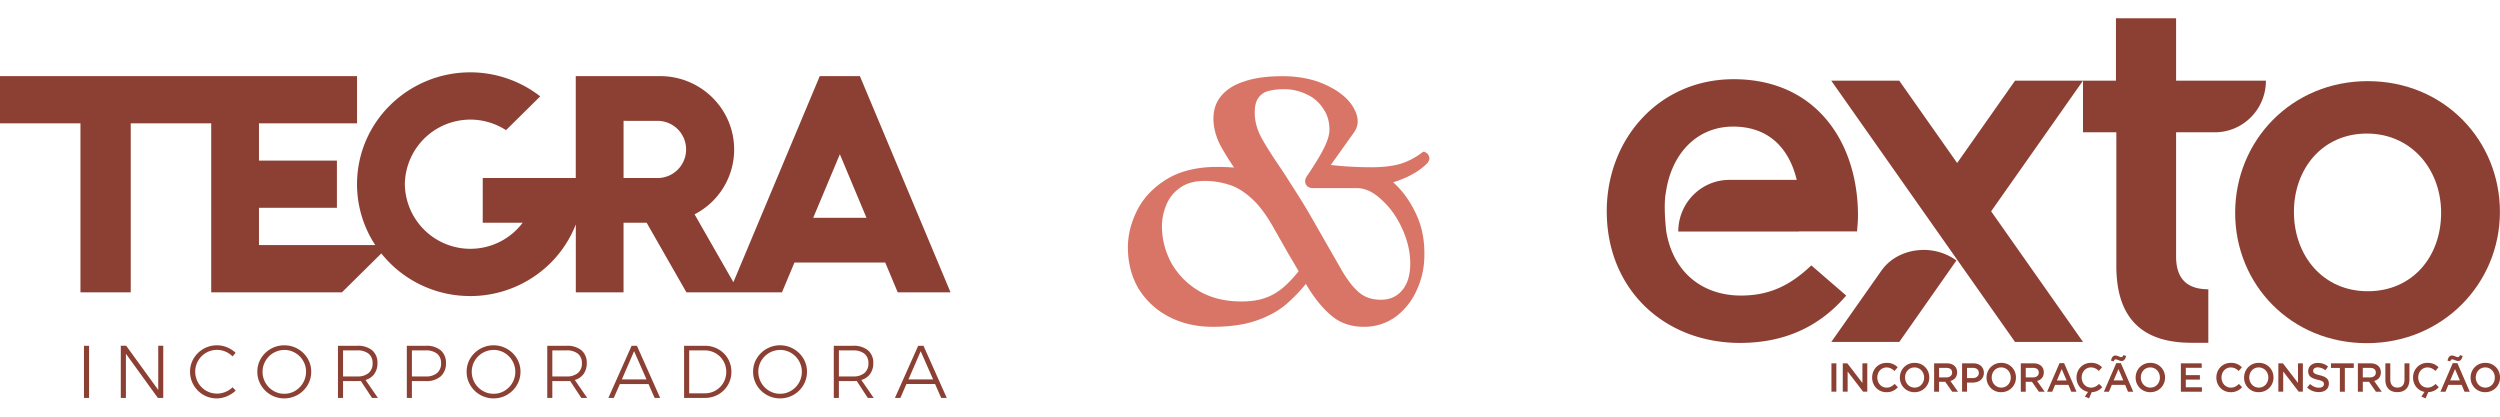 <svg xmlns="http://www.w3.org/2000/svg" width="132" height="22" fill="none"><path fill="#8C4033" d="M41.188 21.035a1.422 1.422 0 0 1-1.233-.701 1.37 1.37 0 0 1-.191-.706c-.002-.246.064-.489.19-.7a1.437 1.437 0 0 1 2.464 0c.127.211.193.454.191.7a1.37 1.37 0 0 1-.19.706 1.42 1.42 0 0 1-1.23.701m.003-2.558a1.157 1.157 0 0 0-.997.572 1.1 1.1 0 0 0-.156.579c0 .205.053.406.156.583.1.176.246.323.42.425.175.103.375.157.577.155.201.001.398-.053.57-.155a1.16 1.16 0 0 0 .576-1.007 1.162 1.162 0 0 0-.575-.998 1.1 1.1 0 0 0-.57-.154m-15.134 2.558a1.425 1.425 0 0 1-1.23-.701 1.37 1.37 0 0 1-.191-.706c-.002-.246.064-.489.19-.7a1.438 1.438 0 0 1 2.464 0c.126.211.192.453.19.7.001.248-.065.492-.191.706a1.42 1.42 0 0 1-1.232.701m.003-2.558a1.162 1.162 0 0 0-.997.572 1.13 1.13 0 0 0-.156.579 1.163 1.163 0 0 0 .577 1.008c.175.103.374.157.577.155.201.002.4-.052.573-.155a1.164 1.164 0 0 0 0-2.005 1.1 1.1 0 0 0-.574-.154m-11.052 2.558c-.252.002-.5-.063-.717-.189-.213-.123-.39-.3-.515-.512a1.37 1.37 0 0 1-.191-.706c-.002-.247.064-.49.191-.7a1.42 1.42 0 0 1 1.232-.695 1.42 1.42 0 0 1 1.232.694c.126.212.192.454.19.701.002.248-.064.492-.19.706a1.43 1.43 0 0 1-1.232.701m.003-2.558a1.157 1.157 0 0 0-.996 1.734c.1.176.245.322.42.425.174.103.373.157.576.155.201.001.399-.052.571-.155a1.17 1.17 0 0 0 .575-1.008 1.1 1.1 0 0 0-.155-.58 1.16 1.16 0 0 0-.42-.417 1.1 1.1 0 0 0-.57-.154m29.28 2.534h-.27v-2.754h1.017c.283-.018.562.067.788.238a.85.85 0 0 1 .28.676.96.96 0 0 1-.165.572.86.86 0 0 1-.466.319l.655.949h-.312l-.588-.898a3 3 0 0 1-.191.008h-.749zm0-2.51v1.376h.748a.9.9 0 0 0 .6-.18.65.65 0 0 0 .21-.518.62.62 0 0 0-.211-.504.93.93 0 0 0-.6-.174zm-15.131 2.51h-.268v-2.754h1.018c.282-.018.562.067.788.238a.85.85 0 0 1 .28.676.96.96 0 0 1-.165.572.86.86 0 0 1-.466.319l.655.949h-.312l-.591-.898a3 3 0 0 1-.19.008h-.75zm0-2.51v1.376h.748a.9.9 0 0 0 .6-.18.64.64 0 0 0 .213-.518.62.62 0 0 0-.211-.504.92.92 0 0 0-.602-.174zm-11.05 2.51h-.269v-2.754h1.018c.282-.018.562.067.788.238a.85.85 0 0 1 .28.676.96.96 0 0 1-.165.572.85.85 0 0 1-.466.319l.655.949h-.312l-.59-.898a3 3 0 0 1-.19.008h-.749zm0-2.51v1.376h.749a.9.9 0 0 0 .6-.18.64.64 0 0 0 .21-.517.62.62 0 0 0-.21-.505.92.92 0 0 0-.6-.174zm3.636 2.51h-.269v-2.754h1.008c.28-.017.558.067.781.238a.85.85 0 0 1 .277.676.9.9 0 0 1-.277.702c-.22.177-.5.266-.783.248h-.737zm0-2.51v1.376h.725a.9.9 0 0 0 .602-.18.64.64 0 0 0 .212-.517.62.62 0 0 0-.21-.505.93.93 0 0 0-.604-.174zm25.791 2.51h-.288l1.228-2.754h.28l1.229 2.754h-.293l-.324-.734h-1.513zm1.072-2.467-.645 1.49h1.302zm-16.204 2.467h-.286l1.227-2.754h.28l1.228 2.754h-.293l-.322-.733h-1.513zm1.072-2.467-.646 1.49h1.302zm3.729 2.467H36.12v-2.754h1.095c.249-.003.494.058.711.18.21.117.386.289.507.498.123.212.187.453.185.699a1.36 1.36 0 0 1-.693 1.195c-.22.122-.466.184-.717.182zm-.82-2.51v2.266h.834a1.12 1.12 0 0 0 1.123-1.131 1.123 1.123 0 0 0-1.132-1.135zM4.433 18.257h.27v2.754h-.27zM8.355 18.256h.265v2.755h-.284l-1.688-2.333v2.333h-.27v-2.755h.285l1.692 2.333zM11.902 18.564a1.147 1.147 0 0 0-1.594 1.065 1.158 1.158 0 0 0 .57.997c.176.104.376.157.58.155.15.001.3-.028.44-.086q.215-.088.383-.247l.163.178a1.6 1.6 0 0 1-.465.298 1.38 1.38 0 0 1-1.244-.079 1.4 1.4 0 0 1-.7-1.216c-.003-.247.063-.49.19-.701a1.424 1.424 0 0 1 1.763-.59q.252.103.452.29l-.16.19a1.2 1.2 0 0 0-.378-.254M24.826 15.631a5.99 5.99 0 0 1-4.693-2.25l-2.079 2.054h-6.902V6.512H6.903v8.924H4.248V6.512H0V4.019h18.851v2.493h-5.177V8.48h4.115v2.493h-4.115v1.968h6.14a5.85 5.85 0 0 1 .788-7.39 6.02 6.02 0 0 1 7.922-.463l-1.807 1.785a3.458 3.458 0 0 0-5.341 2.853 3.46 3.46 0 0 0 5.026 3.036c.47-.239.878-.582 1.196-1.002h-2.11V9.4H30.4v-5.38h4.45a3.91 3.91 0 0 1 2.768 1.135 3.846 3.846 0 0 1-.945 6.161l2.05 3.584 4.56-10.88h2.12l4.785 11.415H47.4l-.66-1.574h-4.792l-.66 1.574h-5.045l-2.1-3.674h-1.22v3.674h-2.52v-3.586a5.9 5.9 0 0 1-2.16 2.721 6 6 0 0 1-3.417 1.062m19.519-7.488-1.407 3.354h2.812zM32.924 6.38V9.4h1.793a1.508 1.508 0 1 0 0-3.019z"/><path fill="#D97566" d="M64.03 17.255q-1.3 0-2.334-.543a4.07 4.07 0 0 1-1.588-1.482q-.555-.958-.555-2.17 0-.993.497-1.97.498-.975 1.55-1.627 1.072-.65 2.66-.65 1.072 0 1.895.18.841.163 1.626.742.784.578 1.417 1.663l1.626 2.838q.46.795.919 1.193t1.167.398 1.13-.507.42-1.41q0-.903-.42-1.825-.422-.941-1.092-1.537-.65-.615-1.3-.615h-2.316q-.27 0-.383-.198-.096-.218.057-.434.134-.218.402-.434.287-.235.421-.217 1.187.18 2.603.18.88 0 1.511-.18.632-.199 1.168-.615.058-.054.172.018.135.073.172.217.057.145-.076.326a3.1 3.1 0 0 1-.728.56q-.42.254-1.09.47.726.65 1.186 1.627.479.976.46 2.206 0 1.011-.421 1.898a3.5 3.5 0 0 1-1.13 1.392 2.8 2.8 0 0 1-1.645.506q-1.014 0-1.703-.579-.69-.578-1.302-1.59a84 84 0 0 0-.976-1.682l-.823-1.446q-.574-1.013-1.186-1.536-.594-.525-1.187-.687a4.1 4.1 0 0 0-1.244-.181q-.784 0-1.282.361-.497.344-.727.904a2.9 2.9 0 0 0-.23 1.14q0 .975.479 1.897a4 4 0 0 0 1.435 1.483q.957.578 2.277.578.728 0 1.244-.18.537-.182 1.015-.597.497-.434 1.071-1.212l.383.67a9 9 0 0 1-1.32 1.446q-.651.56-1.608.885-.937.326-2.296.326m2.948-5.676a25 25 0 0 0-.69-1.049q-.343-.542-.669-1.012-.804-1.14-1.186-1.844-.364-.723-.364-1.41 0-.723.42-1.211.422-.506 1.226-.76.803-.27 1.99-.27 1.377 0 2.392.505 1.014.489 1.397 1.212.382.704 0 1.247l-1.971 2.766q-.039.054-.172-.036a1.1 1.1 0 0 1-.25-.235q-.114-.145-.095-.181.632-.94.9-1.483.267-.542.287-.903.018-.687-.326-1.175a2 2 0 0 0-.88-.76 2.7 2.7 0 0 0-1.186-.27q-.46 0-.804.09a.9.9 0 0 0-.536.343q-.21.27-.21.76-.02.615.306 1.283.345.65 1.09 1.735.345.524.766 1.193.42.651.785 1.284z"/><path fill="#8C4033" d="M121.119 11.19c0-2.277 1.501-4.138 3.85-4.138 2.348 0 3.922 1.886 3.922 4.187s-1.501 4.138-3.874 4.138c-2.372 0-3.898-1.886-3.898-4.186m-3.103.048c0 3.791 2.954 6.88 6.952 6.88s7.027-3.14 7.027-6.93c0-3.791-2.955-6.905-6.977-6.905-4.021 0-7.002 3.138-7.002 6.955"/><path fill="#8C4033" d="M111.722.965V4.26h-1.739v2.725h1.76v7.057c0 3.04 1.656 4.057 3.967 4.057h.89v-2.826c-1.065 0-1.702-.497-1.702-1.728v-6.56h2.043c1.493 0 2.7-1.219 2.7-2.725h-4.743V.965zM87.99 12.33v.006zm-.004-.044v.006zm-.005-.045v.01zm-3.144-1.085c0 4.145 3.063 6.95 7.036 6.95 2.518 0 4.309-.985 5.607-2.501l-1.843-1.592c-1.091 1.036-2.181 1.592-3.712 1.592-2.024 0-3.582-1.212-3.946-3.383v-.003c-.164-1.47-.026-2.022-.026-2.022.285-2.072 1.635-3.513 3.557-3.513 1.92 0 2.967 1.19 3.358 2.814h-3.554c-1.492 0-2.7 1.22-2.7 2.726h6.378v-.005h3.06c.025-.304.05-.556.05-.834 0-3.866-2.205-7.203-6.567-7.203-3.92 0-6.698 3.133-6.698 6.974M99.36 14.26l-.06.085-2.608 3.71h3.59l3.017-4.302a2.92 2.92 0 0 0-1.73-.556c-.851 0-1.693.357-2.208 1.062m7.032-9.998-3.056 4.345-3.056-4.345h-3.59l6.646 9.45 3.056 4.343h3.59l-4.851-6.897 4.85-6.897h-3.59zM96.96 19.184h-.26v1.497h.26zM98.336 19.184h.257v1.497h-.22l-.818-1.065v1.065h-.257v-1.497h.242l.796 1.036zM99.604 20.708c-.433 0-.755-.34-.755-.772s.316-.777.766-.777a.77.77 0 0 1 .581.234l-.168.194c-.12-.111-.246-.186-.416-.186-.284 0-.49.235-.49.53s.206.535.49.535c.183 0 .299-.075.427-.195l.167.172a.76.76 0 0 1-.603.265M101.088 20.708a.76.76 0 0 1-.775-.773c0-.424.322-.777.779-.777.456 0 .774.349.774.772a.765.765 0 0 1-.778.777m0-1.307c-.295 0-.501.237-.501.53s.21.535.505.535.501-.237.501-.53-.21-.534-.505-.534M103.075 20.682l-.365-.523h-.328v.523h-.261v-1.498h.663c.342 0 .552.183.552.475 0 .249-.147.399-.355.456l.402.567zm-.312-1.26h-.38v.504h.382c.187 0 .306-.099.306-.253 0-.164-.114-.25-.308-.25M104.153 20.2h-.295v.48h-.261v-1.496h.586c.346 0 .565.197.565.502 0 .338-.268.514-.594.514m.008-.777h-.304v.54h.304c.197 0 .32-.11.32-.27 0-.177-.125-.27-.32-.27M105.664 20.708a.76.76 0 0 1-.775-.773c0-.424.322-.777.779-.777.456 0 .774.349.774.772a.765.765 0 0 1-.778.776m0-1.306c-.295 0-.501.237-.501.53s.21.535.505.535.501-.238.501-.53-.21-.535-.505-.535M107.652 20.682l-.365-.523h-.328v.523h-.26v-1.498h.662c.342 0 .552.183.552.475 0 .249-.147.399-.355.456l.402.567zm-.312-1.26h-.38v.504h.382c.187 0 .306-.099.306-.253 0-.164-.114-.25-.308-.25M109.637 20.682h-.275l-.151-.362h-.702l-.152.362h-.268l.654-1.508h.242l.653 1.508zm-.778-1.195-.255.6h.512zM109.64 19.935c0-.428.315-.777.766-.777a.77.77 0 0 1 .581.234l-.167.194c-.119-.111-.246-.186-.416-.186-.284 0-.491.235-.491.53s.207.535.491.535c.183 0 .299-.075.427-.194l.168.171a.76.76 0 0 1-.556.264l-.14.329-.223-.095.169-.248a.75.75 0 0 1-.607-.757M112.634 20.682h-.276l-.15-.362h-.703l-.152.362h-.268l.654-1.508h.242l.654 1.508zm-.612-1.622c-.116 0-.229-.086-.306-.086-.061 0-.085.034-.116.107l-.142-.042c.046-.174.108-.267.237-.267.117 0 .229.085.306.085.061 0 .085-.034.116-.107l.143.045c-.047.172-.109.265-.238.265m-.167.427-.255.6h.511l-.257-.6zM113.537 20.708a.76.76 0 0 1-.775-.773c0-.424.323-.777.779-.777s.774.349.774.772a.765.765 0 0 1-.778.777m0-1.307c-.295 0-.501.237-.501.53s.21.535.505.535.501-.237.501-.53-.21-.534-.505-.534M116.251 19.42h-.84v.388h.744v.236h-.744v.402h.85v.236h-1.111v-1.498h1.101zM117.779 20.708c-.433 0-.755-.34-.755-.772s.316-.777.766-.777a.77.77 0 0 1 .581.234l-.168.194c-.119-.111-.246-.186-.416-.186-.285 0-.491.235-.491.53s.206.535.491.535c.182 0 .299-.075.427-.195l.168.172a.77.77 0 0 1-.603.265M119.262 20.708a.757.757 0 0 1-.774-.773c0-.424.322-.777.778-.777s.775.349.775.772a.765.765 0 0 1-.779.776m0-1.306c-.295 0-.5.237-.5.53s.21.535.505.535.5-.238.5-.53-.21-.535-.505-.535M121.335 19.184h.256v1.497h-.218l-.819-1.065v1.065h-.257v-1.497h.241l.797 1.036zM122.487 19.813c.313.077.478.19.478.44 0 .282-.219.45-.531.45a.9.9 0 0 1-.619-.24l.157-.188c.142.124.284.195.469.195.161 0 .263-.075.263-.19 0-.11-.06-.167-.335-.23-.317-.078-.495-.172-.495-.45 0-.262.212-.437.507-.437.216 0 .389.066.54.188l-.14.2a.67.67 0 0 0-.404-.154c-.152 0-.242.079-.242.18 0 .116.069.168.353.237M123.808 20.682h-.263v-1.254h-.47v-.244h1.204v.244h-.471zM125.449 20.682l-.365-.523h-.328v.523h-.26v-1.498h.662c.342 0 .552.183.552.476 0 .248-.147.398-.355.455l.402.567zm-.313-1.259h-.38v.503h.382c.187 0 .306-.099.306-.253 0-.164-.114-.25-.308-.25M127.218 20.033c0 .447-.251.672-.639.672-.389 0-.632-.224-.632-.658v-.863h.26v.852c0 .278.143.428.377.428.233 0 .373-.141.373-.417v-.863h.261zM127.409 19.935c0-.428.316-.777.765-.777.274 0 .44.097.582.234l-.167.194c-.119-.112-.247-.186-.417-.186-.284 0-.49.235-.49.53 0 .294.206.535.49.535.183 0 .299-.075.427-.194l.167.171a.76.76 0 0 1-.555.264l-.14.329-.223-.095.167-.248c-.356-.066-.606-.377-.606-.757M130.403 20.682h-.276l-.151-.362h-.702l-.152.362h-.268l.653-1.508h.243zm-.611-1.622c-.117 0-.23-.086-.306-.086-.062 0-.085.034-.116.107l-.143-.042c.047-.174.108-.267.237-.267.117 0 .229.085.306.085.062 0 .085-.034.117-.107l.142.045c-.047.172-.108.265-.237.265m-.167.427-.255.6h.511l-.257-.6zM131.222 20.708a.757.757 0 0 1-.774-.773c0-.424.322-.777.778-.777s.775.349.775.772a.765.765 0 0 1-.779.776m0-1.306c-.295 0-.501.237-.501.53s.21.535.505.535.501-.238.501-.53-.21-.535-.505-.535"/></svg>